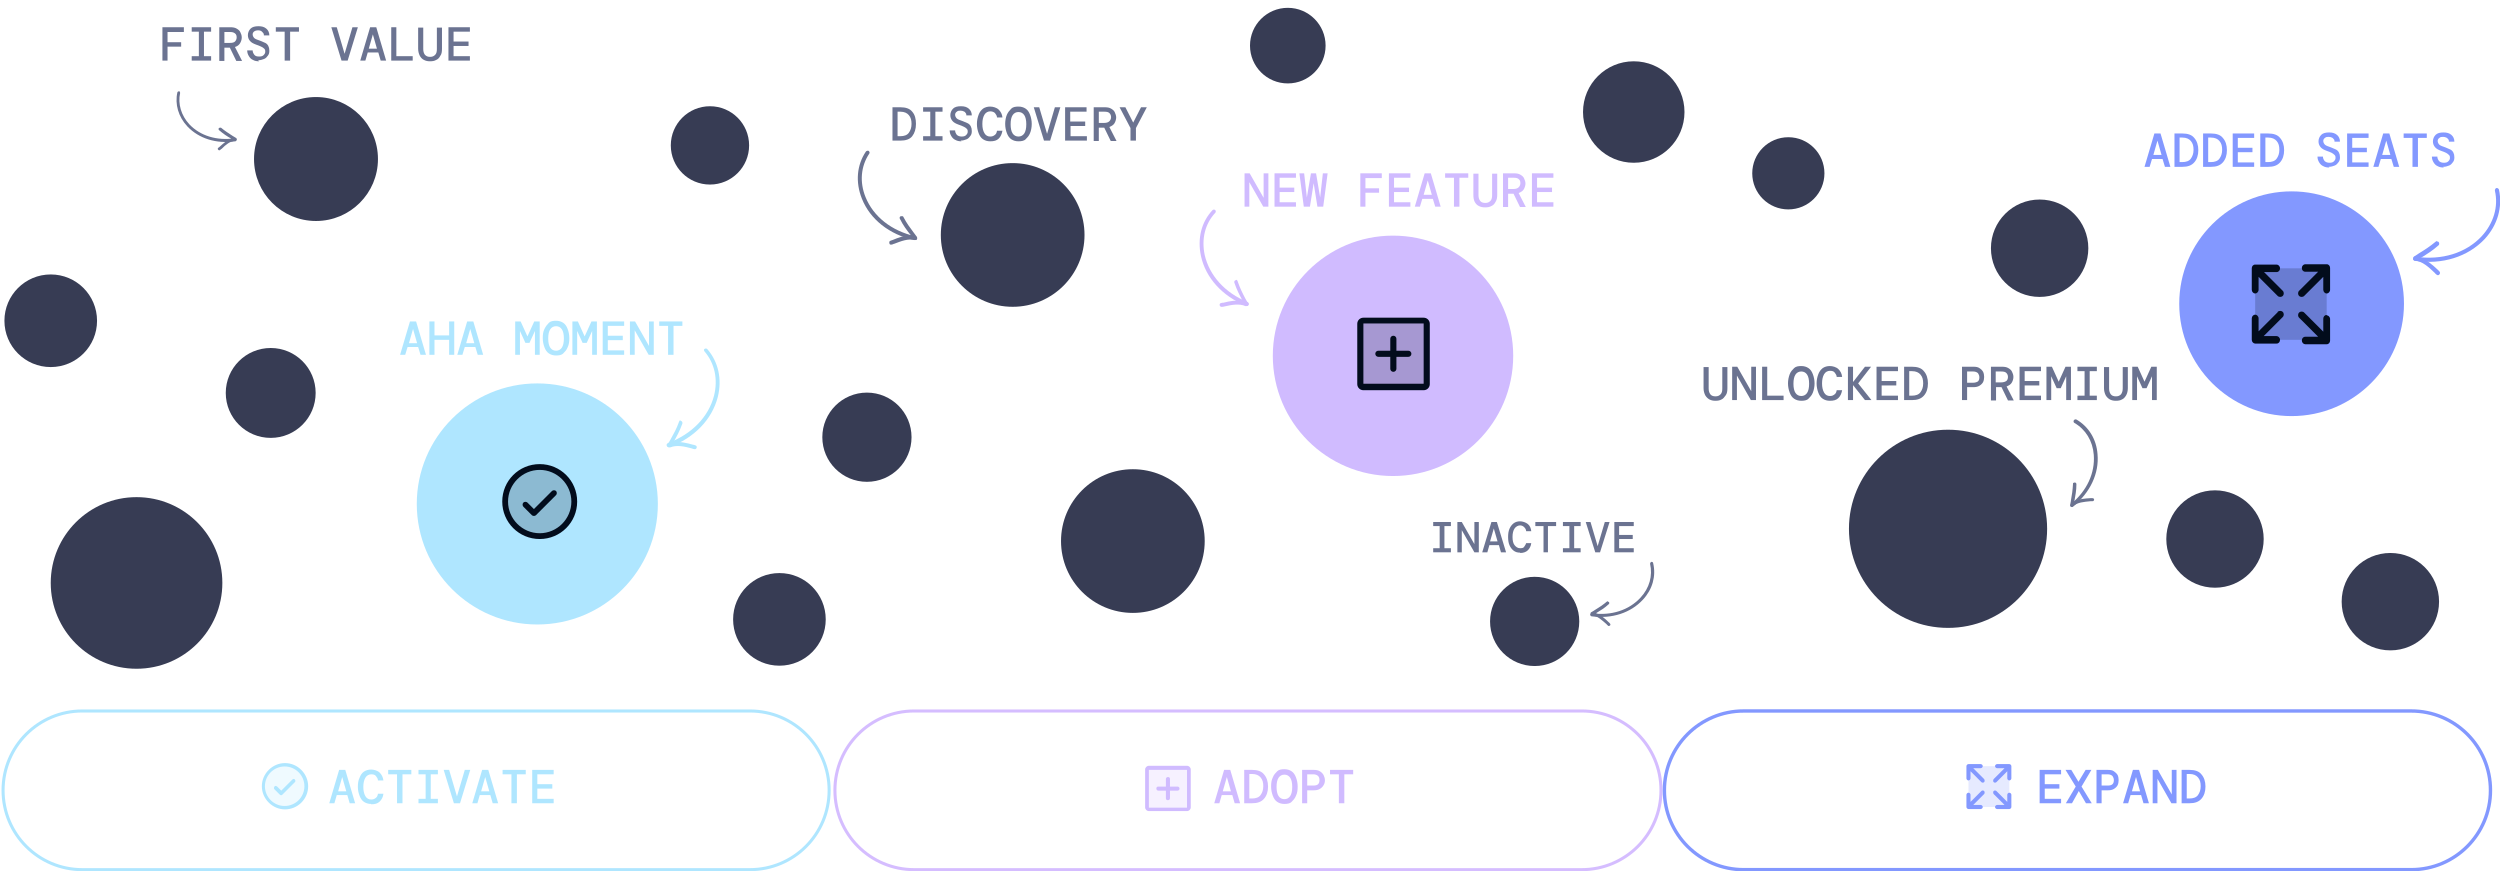 <?xml version="1.0" encoding="UTF-8"?>
<svg id="Layer_2" xmlns="http://www.w3.org/2000/svg" version="1.1" viewBox="0 0 734.2 255.9">
  <!-- Generator: Adobe Illustrator 29.8.1, SVG Export Plug-In . SVG Version: 2.1.1 Build 2)  -->
  <defs>
    <style>
      .st0 {
        fill: #6b7391;
      }

      .st1 {
        isolation: isolate;
        opacity: .2;
      }

      .st2 {
        stroke: #d5bdff;
      }

      .st2, .st3 {
        stroke-width: .9px;
      }

      .st2, .st3, .st4 {
        fill: none;
        stroke-miterlimit: 10;
      }

      .st5 {
        fill: #929aff;
      }

      .st6 {
        fill: #d0bbff;
      }

      .st7 {
        fill: #373c54;
      }

      .st3 {
        stroke: #afe6ff;
      }

      .st8 {
        fill: #afe6ff;
      }

      .st9 {
        fill: #5c45ff;
      }

      .st10 {
        fill: #020c1c;
      }

      .st11 {
        fill: #8398ff;
      }

      .st4 {
        stroke: #8398ff;
      }
    </style>
  </defs>
  <g id="Layer_3">
    <path class="st3" d="M24.2,208.8h196c12.9,0,23.3,10.4,23.3,23.3h0c0,12.9-10.4,23.3-23.3,23.3H24.2c-12.9,0-23.3-10.4-23.3-23.3h0c0-12.9,10.4-23.3,23.3-23.3Z"/>
    <g>
      <path class="st6" d="M356.6,235.9l2.9-9.8h1.8l2.9,9.8h-1.6l-.7-2.4h-3.1l-.7,2.4s-1.6,0-1.6,0ZM360.3,228.2l-1.2,4.2h2.4l-1.2-4.2h0Z"/>
      <path class="st6" d="M365.4,235.9v-9.8h2.3c1.6,0,2.8.4,3.5,1.3.8.9,1.2,2.1,1.2,3.6s-.4,2.7-1.2,3.6c-.8.9-1.9,1.3-3.5,1.3h-2.3ZM366.9,234.5h.8c1.1,0,2-.3,2.5-1s.8-1.5.8-2.6-.2-1.9-.8-2.6c-.5-.6-1.3-1-2.5-1h-.8v7.1h0Z"/>
      <path class="st6" d="M377.2,236.1c-.8,0-1.5-.2-2.1-.6-.6-.4-1-1-1.3-1.8s-.5-1.7-.5-2.7.1-1.9.5-2.7c.3-.8.8-1.3,1.3-1.8s1.3-.6,2.1-.6,1.5.2,2.1.6c.6.4,1,1,1.3,1.8s.5,1.7.5,2.7-.1,1.9-.5,2.7c-.3.8-.8,1.3-1.3,1.8s-1.3.6-2.1.6ZM377.2,234.7c.7,0,1.3-.3,1.7-.9.4-.6.6-1.5.6-2.7s-.2-2.1-.6-2.7-1-.9-1.7-.9-1.3.3-1.7.9c-.4.6-.6,1.5-.6,2.7s.2,2.1.6,2.7c.4.6,1,.9,1.7.9Z"/>
      <path class="st6" d="M382.4,235.9v-9.8h3.3c.8,0,1.4.1,1.9.4s.8.6,1.1,1.1c.2.4.4,1,.4,1.5s-.1,1.1-.4,1.5c-.2.4-.6.8-1.1,1.1s-1.1.4-1.9.4h-1.8v3.8h-1.5ZM383.9,230.7h1.8c.6,0,1.1-.1,1.4-.4s.4-.7.4-1.2-.1-.9-.4-1.2c-.3-.3-.8-.5-1.4-.5h-1.8v3.3h0Z"/>
      <path class="st6" d="M393.2,235.9v-8.5h-2.6v-1.3h6.8v1.3h-2.6v8.5h-1.5Z"/>
      <g class="st1">
        <path class="st6" d="M349.2,226.1v11.1c0,.3-.2.6-.6.6h-11.2c-.3,0-.6-.2-.6-.6v-11.1c0-.3.2-.6.6-.6h11.2c.3,0,.6.2.6.6Z"/>
      </g>
      <path class="st6" d="M348.6,224.9h-11.2c-.6,0-1.1.5-1.1,1.1v11.1c0,.6.5,1.1,1.1,1.1h11.2c.6,0,1.1-.5,1.1-1.1v-11.1c0-.6-.5-1.1-1.1-1.1ZM348.6,237.2h-11.2v-11.1h11.2v11.1ZM346.4,231.6c0,.3-.2.6-.6.6h-2.2v2.2c0,.3-.2.6-.6.6s-.6-.2-.6-.6v-2.2h-2.2c-.3,0-.6-.2-.6-.6s.2-.6.6-.6h2.2v-2.2c0-.3.2-.6.6-.6s.6.2.6.6v2.2h2.2c.3,0,.6.2.6.6Z"/>
    </g>
    <g class="st1">
      <path class="st10" d="M669.1,63.8v14.7h-14.7v-14.7h14.7Z"/>
    </g>
    <path class="st10" d="M669.8,63.8v4.4c0,.4-.3.7-.7.7s-.7-.3-.7-.7v-2.6l-3.9,3.9c-.3.3-.8.3-1,0s-.3-.8,0-1l3.9-3.9h-2.6c-.4,0-.7-.3-.7-.7s.3-.7.7-.7h4.4c.4,0,.7.3.7.7h0ZM659,72.8l-3.9,3.9v-2.6c0-.4-.3-.7-.7-.7s-.7.3-.7.7v4.4c0,.4.3.7.7.7h4.4c.4,0,.7-.3.7-.7s-.3-.7-.7-.7h-2.6l3.9-3.9c.3-.3.3-.8,0-1s-.8-.3-1,0h0ZM669.1,73.3c-.4,0-.7.3-.7.7v2.6l-3.9-3.9c-.3-.3-.8-.3-1,0s-.3.8,0,1l3.9,3.9h-2.6c-.4,0-.7.3-.7.7s.3.7.7.7h4.4c.4,0,.7-.3.7-.7v-4.4c0-.4-.3-.7-.7-.7h0ZM656.2,64.5h2.6c.4,0,.7-.3.7-.7s-.3-.7-.7-.7h-4.4c-.4,0-.7.3-.7.7v4.4c0,.4.3.7.7.7s.7-.3.7-.7v-2.6l3.9,3.9c.3.3.8.3,1,0s.3-.8,0-1h0l-3.9-3.9h0Z"/>
    <circle class="st6" cx="672.8" cy="90.9" r="31"/>
    <g class="st1">
      <path class="st10" d="M684.4,79.6v22.1h-22.1v-22.1h22.1Z"/>
    </g>
    <path class="st10" d="M685.5,79.6v6.6c0,.6-.5,1.1-1.1,1.1s-1.1-.5-1.1-1.1v-4l-5.8,5.8c-.4.4-1.1.4-1.6,0s-.4-1.1,0-1.6l5.8-5.8h-4c-.6,0-1.1-.5-1.1-1.1s.5-1.1,1.1-1.1h6.6c.6,0,1.1.5,1.1,1.1h0ZM669.3,93.2l-5.8,5.8v-4c0-.6-.5-1.1-1.1-1.1s-1.1.5-1.1,1.1v6.6c0,.6.5,1.1,1.1,1.1h6.6c.6,0,1.1-.5,1.1-1.1s-.5-1.1-1.1-1.1h-4l5.8-5.8c.4-.4.4-1.1,0-1.6s-1.1-.4-1.6,0h0ZM684.4,94c-.6,0-1.1.5-1.1,1.1v4l-5.8-5.8c-.4-.4-1.1-.4-1.6,0s-.4,1.1,0,1.6l5.8,5.8h-4c-.6,0-1.1.5-1.1,1.1s.5,1.1,1.1,1.1h6.6c.6,0,1.1-.5,1.1-1.1v-6.6c0-.6-.5-1.1-1.1-1.1h0ZM665,80.7h4c.6,0,1.1-.5,1.1-1.1s-.5-1.1-1.1-1.1h-6.6c-.6,0-1.1.5-1.1,1.1v6.6c0,.6.5,1.1,1.1,1.1s1.1-.5,1.1-1.1v-4l5.8,5.8c.4.4,1.1.4,1.6,0s.4-1.1,0-1.6h0l-5.8-5.8h0Z"/>
    <circle class="st9" cx="673" cy="89.2" r="32.4"/>
    <path class="st11" d="M673,122.2c-18.2,0-33-14.8-33-33s14.8-33,33-33,33,14.8,33,33-14.8,33-33,33Z"/>
    <circle class="st7" cx="572.1" cy="155.3" r="29.1"/>
    <circle class="st7" cx="650.5" cy="158.3" r="14.3"/>
    <circle class="st7" cx="702" cy="176.7" r="14.3"/>
    <circle class="st7" cx="525.2" cy="50.9" r="10.6"/>
    <circle class="st7" cx="599" cy="72.9" r="14.3"/>
    <path class="st11" d="M733.2,55.2c.3,0,.6.2.7.5,1.1,5.1-.4,10.4-4.2,14.5-4.9,5.2-12.4,7.6-20.5,6.4-.3,0-.6-.4-.5-.7s.4-.6.7-.5c7.8,1.1,14.8-1.1,19.4-6,3.5-3.8,5-8.7,3.9-13.4,0-.3.1-.7.5-.8h0Z"/>
    <path class="st11" d="M715.6,70.9c.2,0,.4,0,.6.2.2.3.2.7,0,.9-1.8,1.6-3.4,2.6-5.2,3.7,0,0,0,0-.1,0,1.9.7,3.5,2.1,5,3.5.2.2.3.3.5.5.2.2.3.6,0,.9-.2.3-.6.3-.9,0-.2-.2-.4-.3-.5-.5-1.8-1.7-3.5-3.3-5.8-3.6-.3,0-.5-.2-.5-.5,0-.3,0-.5.3-.7.5-.3,1-.6,1.4-.9,1.8-1.1,3.2-2,5-3.5,0,0,.2-.1.3-.2h0Z"/>
    <g class="st1">
      <path class="st10" d="M683.3,78.8v21h-21v-21h21Z"/>
    </g>
    <path class="st10" d="M684.3,78.8v6.3c0,.6-.5,1.1-1,1.1s-1-.5-1-1.1v-3.8l-5.6,5.6c-.4.4-1.1.4-1.5,0s-.4-1.1,0-1.5l5.6-5.6h-3.8c-.6,0-1-.5-1-1.1s.5-1.1,1-1.1h6.3c.6,0,1,.5,1,1.1ZM668.9,91.7l-5.6,5.6v-3.8c0-.6-.5-1.1-1-1.1s-1,.5-1,1.1v6.3c0,.6.5,1.1,1,1.1h6.3c.6,0,1-.5,1-1.1s-.5-1.1-1-1.1h-3.8l5.6-5.6c.4-.4.4-1.1,0-1.5-.4-.4-1.1-.4-1.5,0ZM683.3,92.5c-.6,0-1,.5-1,1.1v3.8l-5.6-5.6c-.4-.4-1.1-.4-1.5,0s-.4,1.1,0,1.5l5.6,5.6h-3.8c-.6,0-1,.5-1,1.1s.5,1.1,1,1.1h6.3c.6,0,1-.5,1-1.1v-6.3c0-.6-.5-1.1-1-1.1ZM664.8,79.9h3.8c.6,0,1-.5,1-1.1s-.5-1.1-1-1.1h-6.3c-.6,0-1,.5-1,1.1v6.3c0,.6.5,1.1,1,1.1s1-.5,1-1.1v-3.8l5.6,5.6c.4.4,1.1.4,1.5,0s.4-1.1,0-1.5h0l-5.6-5.6Z"/>
    <path class="st0" d="M609.1,123.4c.1-.2.4-.3.7-.2,3.6,2.1,5.9,5.8,6.2,10.2.5,5.6-2.1,11.2-7.2,15.4-.2.2-.5.1-.7,0-.2-.2-.1-.5,0-.7,4.8-3.9,7.2-9.2,6.8-14.5-.3-4.1-2.4-7.5-5.7-9.4-.2-.1-.3-.4-.2-.7,0,0,0,0,0,0h0Z"/>
    <path class="st0" d="M608.9,141.9c0-.1.2-.2.4-.2.3,0,.5.2.5.5,0,1.9-.3,3.3-.6,5,0,0,0,0,0,.1,1.4-.8,3.1-.9,4.7-1,.2,0,.4,0,.6,0,.3,0,.5.2.5.4,0,.3-.2.5-.5.5-.2,0-.4,0-.6,0-1.9.2-3.8.3-5.1,1.5-.2.1-.4.2-.6,0s-.3-.3-.2-.5c0-.4.2-.9.2-1.3.3-1.6.5-3,.6-4.8,0-.1,0-.2,0-.3h0Z"/>
    <circle class="st8" cx="156.8" cy="142.8" r="29.5"/>
    <g class="st1">
      <path class="st10" d="M171,142.8c0,7.3-6,13.3-13.3,13.3s-13.3-5.9-13.3-13.3,6-13.3,13.3-13.3,13.3,5.9,13.3,13.3Z"/>
    </g>
    <path class="st10" d="M164,138.7c.4.4.4,1.1,0,1.6h0l-7.8,7.8c-.4.4-1.1.4-1.6,0h0l-3.3-3.3c-.4-.4-.4-1.1,0-1.6.4-.4,1.1-.4,1.6,0l2.5,2.5,7-7c.4-.4,1.1-.4,1.6,0h0ZM172.1,142.8c0,8-6.5,14.4-14.4,14.4s-14.4-6.4-14.4-14.4,6.5-14.4,14.4-14.4,14.4,6.4,14.4,14.4ZM169.9,142.8c0-6.7-5.5-12.2-12.2-12.2s-12.2,5.5-12.2,12.2,5.5,12.2,12.2,12.2,12.2-5.5,12.2-12.2Z"/>
    <circle class="st8" cx="157.8" cy="148" r="35.4"/>
    <circle class="st7" cx="92.8" cy="46.7" r="18.2"/>
    <circle class="st7" cx="40.1" cy="171.2" r="25.2"/>
    <circle class="st7" cx="228.9" cy="181.9" r="13.6"/>
    <circle class="st7" cx="14.9" cy="94.2" r="13.6"/>
    <circle class="st7" cx="208.5" cy="42.7" r="11.5"/>
    <path class="st8" d="M206.9,102.5c.2-.2.6-.2.8,0,3.3,3.8,4.4,8.9,3.1,14.1-1.7,6.6-6.9,12-14.2,14.7-.3.1-.6,0-.8-.4-.1-.3,0-.6.4-.8,7-2.6,11.9-7.7,13.5-13.9,1.2-4.8.2-9.5-2.8-13-.2-.2-.2-.6,0-.8,0,0,0,0,0,0h0Z"/>
    <path class="st8" d="M199.4,123.6c.2-.1.4-.2.6,0,.3.1.5.5.4.8-.8,2.2-1.6,3.7-2.6,5.4,0,0,0,0,0,.1,1.9-.3,3.9.2,5.7.7.2,0,.5.1.7.2.3,0,.5.4.4.7s-.4.5-.7.4c-.2,0-.5-.1-.7-.2-2.3-.6-4.4-1.1-6.4-.3-.2,0-.5,0-.7-.2s-.2-.5,0-.7c.3-.5.5-.9.8-1.4,1-1.8,1.8-3.2,2.5-5.2,0-.1.1-.2.2-.3h0Z"/>
    <g class="st1">
      <path class="st10" d="M168.6,147.3c0,5.6-4.5,10.1-10.1,10.1s-10.1-4.6-10.1-10.1,4.5-10.1,10.1-10.1,10.1,4.6,10.1,10.1Z"/>
    </g>
    <path class="st10" d="M163.3,144.2c.3.3.3.9,0,1.2h0l-5.9,5.9c-.3.3-.9.3-1.2,0h0l-2.5-2.5c-.3-.3-.3-.9,0-1.2s.9-.3,1.2,0l1.9,1.9,5.3-5.3c.3-.3.9-.3,1.2,0h0ZM169.5,147.3c0,6.1-4.9,11-11,11s-11-4.9-11-11,4.9-11,11-11,11,4.9,11,11ZM167.8,147.3c0-5.1-4.2-9.3-9.3-9.3s-9.3,4.2-9.3,9.3,4.2,9.3,9.3,9.3,9.3-4.2,9.3-9.3Z"/>
    <g class="st1">
      <path class="st11" d="M590.1,225v12h-12v-12h12Z"/>
    </g>
    <path class="st11" d="M599,235.9v-9.8h6.3v1.3h-4.8v2.9h4.3v1.3h-4.3v3h4.8v1.3h-6.3Z"/>
    <path class="st11" d="M606.7,235.9l2.9-4.9-3-4.9h1.7l2.1,3.5,2.1-3.5h1.7l-2.9,4.9,3,4.9h-1.7l-2.1-3.6-2,3.6h-1.7Z"/>
    <path class="st11" d="M615.7,235.9v-9.8h3.3c.8,0,1.4.1,1.8.4s.8.6,1.1,1.1c.2.4.3,1,.3,1.5s-.1,1.1-.3,1.5-.6.8-1.1,1.1-1.1.4-1.8.4h-1.8v3.8h-1.5ZM617.2,230.7h1.8c.6,0,1.1-.1,1.4-.4s.4-.7.4-1.2-.2-.9-.4-1.2c-.3-.3-.8-.5-1.4-.5h-1.8v3.3h0Z"/>
    <path class="st11" d="M623.5,235.9l2.9-9.8h1.8l2.9,9.8h-1.6l-.7-2.4h-3.1l-.7,2.4h-1.6ZM627.3,228.2l-1.2,4.2h2.4l-1.2-4.2h0Z"/>
    <path class="st11" d="M632.2,235.9v-9.8h1.5l4.1,7.2v-7.2h1.4v9.8h-1.5l-4.1-7.2v7.2h-1.4Z"/>
    <path class="st11" d="M640.7,235.9v-9.8h2.3c1.6,0,2.8.4,3.5,1.3.8.9,1.2,2.1,1.2,3.6s-.4,2.7-1.2,3.6-1.9,1.3-3.5,1.3h-2.3ZM642.2,234.5h.8c1.1,0,2-.3,2.5-1s.8-1.5.8-2.6-.2-1.9-.8-2.6c-.5-.6-1.3-1-2.5-1h-.8v7.1h0Z"/>
    <path class="st11" d="M590.7,225v3.6c0,.3-.3.6-.6.6s-.6-.3-.6-.6v-2.1l-3.2,3.2c-.2.2-.6.2-.8,0-.2-.2-.2-.6,0-.9l3.2-3.2h-2.2c-.3,0-.6-.3-.6-.6s.3-.6.6-.6h3.6c.3,0,.6.3.6.6h0ZM581.9,232.3l-3.2,3.2v-2.1c0-.3-.3-.6-.6-.6s-.6.3-.6.6v3.6c0,.3.3.6.6.6h3.6c.3,0,.6-.3.6-.6s-.3-.6-.6-.6h-2.2l3.2-3.2c.2-.2.2-.6,0-.9-.2-.2-.6-.2-.8,0h0ZM590.1,232.8c-.3,0-.6.3-.6.6v2.1l-3.2-3.2c-.2-.2-.6-.2-.8,0s-.2.6,0,.9l3.2,3.2h-2.2c-.3,0-.6.3-.6.6s.3.6.6.6h3.6c.3,0,.6-.3.6-.6v-3.6c0-.3-.3-.6-.6-.6h0ZM579.5,225.6h2.2c.3,0,.6-.3.6-.6s-.3-.6-.6-.6h-3.6c-.3,0-.6.3-.6.6v3.6c0,.3.3.6.6.6s.6-.3.6-.6v-2.1l3.2,3.2c.2.2.6.2.8,0s.2-.6,0-.9h0l-3.2-3.2h0Z"/>
    <path class="st0" d="M52.6,26.8c-.2,0-.4.1-.5.3-.8,3.5.3,7.2,2.9,10,3.4,3.6,8.5,5.2,14.1,4.4.2,0,.4-.2.4-.5,0-.2-.2-.4-.5-.4-5.3.8-10.2-.7-13.4-4.1-2.4-2.6-3.4-6-2.7-9.2,0-.2-.1-.5-.3-.5h0,0Z"/>
    <path class="st0" d="M64.7,37.5c-.1,0-.3,0-.4.1-.2.2-.1.5,0,.6,1.3,1.1,2.3,1.8,3.6,2.5,0,0,0,0,0,0-1.3.5-2.4,1.5-3.4,2.4-.1.1-.2.2-.4.3-.2.2-.2.4,0,.6.2.2.4.2.6,0,.1-.1.2-.2.4-.3,1.2-1.2,2.4-2.2,4-2.4.2,0,.3-.2.4-.3,0-.2,0-.4-.2-.5-.3-.2-.7-.4-1-.6-1.2-.8-2.2-1.4-3.4-2.4,0,0-.1,0-.2,0h0Z"/>
    <circle class="st7" cx="79.5" cy="115.4" r="13.2"/>
    <path class="st0" d="M47.7,17.8v-9.8h6.3v1.4h-4.8v3h4v1.3h-4v4.1h-1.5Z"/>
    <path class="st0" d="M56.3,17.8v-1.3h2.1v-7.2h-2.1v-1.3h5.7v1.3h-2.1v7.2h2.1v1.3h-5.7Z"/>
    <path class="st0" d="M64.4,17.8v-9.8h3.2c.8,0,1.4.1,1.9.4s.9.6,1.1,1.1c.2.4.4.9.4,1.5s-.2,1.2-.5,1.7c-.3.5-.8.9-1.5,1.1l2.1,4.1h-1.7l-1.9-3.9h-1.6v3.9h-1.5ZM65.9,12.6h1.6c.7,0,1.2-.1,1.5-.4s.5-.7.5-1.2-.1-.9-.5-1.2-.8-.4-1.5-.4h-1.6v3.2h0Z"/>
    <path class="st0" d="M76.1,18c-.7,0-1.3-.1-1.8-.4-.5-.2-.9-.6-1.2-1.1-.3-.5-.5-1-.5-1.7h1.6c0,.5.2.9.5,1.3.3.4.8.5,1.4.5s1-.1,1.3-.4c.3-.3.5-.6.5-1s0-.6-.3-.9-.5-.4-.9-.6c-.4-.2-.9-.4-1.5-.6-.8-.3-1.4-.6-1.8-1.1s-.6-1-.6-1.7.3-1.4.8-1.9,1.3-.7,2.3-.7,1.7.2,2.3.7c.6.5.9,1.2.9,2h-1.6c0-.2,0-.5-.2-.7s-.3-.4-.6-.6c-.2-.1-.5-.2-.9-.2s-.8.1-1.1.3c-.3.2-.5.5-.5.9s.2.8.5,1.1,1,.5,1.8.8c.5.2,1,.4,1.4.6.4.2.7.5.9.9s.3.8.3,1.4-.1,1-.4,1.4c-.3.4-.6.8-1.1,1s-1.1.4-1.8.4h0Z"/>
    <path class="st0" d="M83.6,17.8v-8.5h-2.6v-1.3h6.8v1.3h-2.6v8.5h-1.5Z"/>
    <path class="st0" d="M100.3,17.8l-3-9.8h1.6l2.3,7.8,2.3-7.8h1.6l-3,9.8h-1.8Z"/>
    <path class="st0" d="M105.8,17.8l2.9-9.8h1.8l2.9,9.8h-1.6l-.7-2.4h-3.1l-.7,2.4h-1.6ZM109.5,10.1l-1.2,4.2h2.4l-1.2-4.2h0Z"/>
    <path class="st0" d="M114.9,17.8v-9.8h1.5v8.5h4.8v1.3h-6.3Z"/>
    <path class="st0" d="M126.3,18c-.7,0-1.2-.1-1.8-.4s-.9-.7-1.2-1.2c-.3-.6-.5-1.3-.5-2.1v-6.2h1.5v6.3c0,.8.2,1.3.5,1.7.4.4.8.6,1.5.6s1.1-.2,1.5-.6c.4-.4.5-1,.5-1.7v-6.3h1.5v6.2c0,.9-.1,1.6-.5,2.1-.3.6-.7,1-1.2,1.2-.5.3-1.1.4-1.8.4h0Z"/>
    <path class="st0" d="M131.7,17.8v-9.8h6.3v1.3h-4.8v2.9h4.4v1.3h-4.4v3h4.8v1.3h-6.3Z"/>
    <path class="st8" d="M117.5,104.2l2.9-9.8h1.8l2.9,9.8h-1.6l-.7-2.3h-3.1l-.7,2.3h-1.6ZM121.3,96.6l-1.2,4.2h2.4l-1.2-4.2h0Z"/>
    <path class="st8" d="M126.1,104.2v-9.8h1.5v4.1h4.3v-4.1h1.5v9.8h-1.5v-4.4h-4.3v4.4h-1.5Z"/>
    <path class="st8" d="M134.3,104.2l2.9-9.8h1.8l2.9,9.8h-1.6l-.7-2.3h-3.1l-.7,2.3h-1.6ZM138.1,96.6l-1.2,4.2h2.4l-1.2-4.2h0Z"/>
    <path class="st8" d="M151.3,104.2v-9.8h1.6l2,4.4,2-4.4h1.6v9.8h-1.4v-7l-1.6,3.5h-1.2l-1.6-3.5v7h-1.4Z"/>
    <path class="st8" d="M163.3,104.4c-.8,0-1.5-.2-2.1-.6s-1-1-1.3-1.8-.5-1.7-.5-2.7.1-1.9.5-2.7.8-1.3,1.3-1.8,1.3-.6,2.1-.6,1.5.2,2.1.6,1,1,1.3,1.8c.3.8.5,1.7.5,2.7s-.1,1.9-.5,2.7c-.3.8-.8,1.3-1.3,1.8s-1.3.6-2.1.6ZM163.3,103c.7,0,1.3-.3,1.7-.9.4-.6.6-1.5.6-2.7s-.2-2.1-.6-2.7c-.4-.6-1-.9-1.7-.9s-1.3.3-1.7.9c-.4.6-.6,1.5-.6,2.7s.2,2.1.6,2.7c.4.6,1,.9,1.7.9Z"/>
    <path class="st8" d="M168.1,104.2v-9.8h1.6l2,4.4,2-4.4h1.6v9.8h-1.4v-7l-1.6,3.5h-1.2l-1.6-3.5v7h-1.4Z"/>
    <path class="st8" d="M177,104.2v-9.8h6.3v1.3h-4.8v2.9h4.4v1.3h-4.4v3h4.8v1.3h-6.3Z"/>
    <path class="st8" d="M185,104.2v-9.8h1.5l4.1,7.2v-7.2h1.4v9.8h-1.5l-4.1-7.2v7.2h-1.4Z"/>
    <path class="st8" d="M196.2,104.2v-8.5h-2.6v-1.3h6.8v1.3h-2.6v8.5h-1.5Z"/>
    <g>
      <circle class="st5" cx="397.6" cy="98.3" r="16.1"/>
      <circle class="st5" cx="408" cy="101.4" r="28.5"/>
      <g class="st1">
        <path class="st10" d="M418.6,92v18.3c0,.5-.4.9-.9.9h-18.3c-.5,0-.9-.4-.9-.9v-18.3c0-.5.4-.9.9-.9h18.3c.5,0,.9.4.9.9Z"/>
      </g>
      <path class="st10" d="M417.7,90.2h-18.3c-1,0-1.8.8-1.8,1.8v18.3c0,1,.8,1.8,1.8,1.8h18.3c1,0,1.8-.8,1.8-1.8v-18.3c0-1-.8-1.8-1.8-1.8ZM417.7,110.3h-18.3v-18.3h18.3v18.3ZM414.1,101.2c0,.5-.4.9-.9.9h-3.6v3.7c0,.5-.4.9-.9.9s-.9-.4-.9-.9v-3.7h-3.6c-.5,0-.9-.4-.9-.9s.4-.9.9-.9h3.6v-3.7c0-.5.4-.9.9-.9s.9.4.9.9v3.7h3.6c.5,0,.9.4.9.9Z"/>
      <circle class="st6" cx="409.1" cy="104.5" r="35.3"/>
      <circle class="st7" cx="297.4" cy="69" r="21.1"/>
      <circle class="st7" cx="450.7" cy="182.5" r="13.1"/>
      <circle class="st7" cx="378.2" cy="13.4" r="11.1"/>
      <circle class="st7" cx="332.7" cy="158.9" r="21.1"/>
      <circle class="st7" cx="479.8" cy="32.9" r="14.9"/>
      <circle class="st7" cx="254.6" cy="128.4" r="13.1"/>
      <path class="st6" d="M356.9,61.7c-.2-.2-.6-.2-.8,0-3.3,3.5-4.5,8.4-3.4,13.5,1.4,6.4,6.2,11.7,13.2,14.6.3.1.6,0,.8-.3s0-.6-.3-.8c-6.7-2.7-11.2-7.8-12.6-13.8-1-4.7.1-9.2,3.1-12.4.2-.2.2-.6,0-.8,0,0,0,0,0,0h0Z"/>
      <path class="st6" d="M363.4,82.3c-.2-.1-.3-.2-.5,0-.3,0-.5.4-.4.7.7,2.1,1.5,3.6,2.4,5.3,0,0,0,0,0,.1-1.8-.3-3.7,0-5.6.5-.2,0-.4,0-.7.1-.3,0-.5.4-.4.7s.4.5.7.4c.2,0,.4,0,.7-.1,2.2-.5,4.3-.9,6.2-.1.2,0,.5,0,.7-.1.2-.2.2-.4,0-.7-.2-.5-.5-.9-.7-1.3-.9-1.7-1.6-3.1-2.3-5.1,0-.1,0-.2-.2-.3h0Z"/>
      <path class="st0" d="M420.9,162.2v-1.2h1.9v-6.5h-1.9v-1.2h5.2v1.2h-1.9v6.5h1.9v1.2h-5.2,0Z"/>
      <path class="st0" d="M428,162.2v-8.9h1.3l3.7,6.5v-6.5h1.3v8.9h-1.3l-3.7-6.5v6.5h-1.3,0Z"/>
      <path class="st0" d="M435.3,162.2l2.7-8.9h1.6l2.7,8.9h-1.5l-.6-2.1h-2.8l-.6,2.1h-1.5,0ZM438.7,155.2l-1.1,3.8h2.2l-1.1-3.8h0,0Z"/>
      <path class="st0" d="M446.4,162.3c-.8,0-1.4-.2-1.9-.6-.5-.4-.9-.9-1.2-1.6s-.4-1.5-.4-2.4.1-1.7.4-2.4c.3-.7.7-1.2,1.2-1.6.5-.4,1.2-.6,1.9-.6s1.7.3,2.3.8c.6.5.9,1.2,1,2.1h-1.5c0-.5-.3-.9-.6-1.2s-.7-.5-1.2-.5-1.2.3-1.6.9-.6,1.4-.6,2.5.2,1.9.6,2.4.9.9,1.6.9,1-.1,1.2-.4.5-.7.6-1.1h1.5c-.1.9-.5,1.6-1,2.1s-1.3.8-2.2.8h0Z"/>
      <path class="st0" d="M453.3,162.2v-7.7h-2.4v-1.2h6.1v1.2h-2.4v7.7h-1.4Z"/>
      <path class="st0" d="M459,162.2v-1.2h1.9v-6.5h-1.9v-1.2h5.2v1.2h-1.9v6.5h1.9v1.2h-5.2,0Z"/>
      <path class="st0" d="M468.5,162.2l-2.8-8.9h1.4l2.1,7.1,2.1-7.1h1.4l-2.8,8.9h-1.6Z"/>
      <path class="st0" d="M474.1,162.2v-8.9h5.7v1.2h-4.3v2.6h4v1.2h-4v2.7h4.3v1.2h-5.7Z"/>
      <g class="st1">
        <path class="st10" d="M419,95.1v17.7c0,.5-.4.9-.9.9h-17.7c-.5,0-.9-.4-.9-.9v-17.7c0-.5.4-.9.9-.9h17.7c.5,0,.9.4.9.9Z"/>
      </g>
      <path class="st10" d="M418.1,93.3h-17.7c-1,0-1.8.8-1.8,1.8v17.7c0,1,.8,1.8,1.8,1.8h17.7c1,0,1.8-.8,1.8-1.8v-17.7c0-1-.8-1.8-1.8-1.8ZM418.1,112.7h-17.7v-17.7h17.7v17.7ZM414.5,103.9c0,.5-.4.9-.9.9h-3.5v3.5c0,.5-.4.9-.9.9s-.9-.4-.9-.9v-3.5h-3.5c-.5,0-.9-.4-.9-.9s.4-.9.9-.9h3.5v-3.5c0-.5.4-.9.9-.9s.9.4.9.9v3.5h3.5c.5,0,.9.4.9.9Z"/>
      <path class="st0" d="M255.1,44.3c-.3-.1-.6,0-.8.2-2.7,4-3.1,9-1.2,13.8,2.4,6.1,8.1,10.6,15.4,12.2.3,0,.6-.1.7-.4s-.1-.6-.4-.7c-7-1.6-12.3-5.8-14.6-11.5-1.8-4.4-1.4-9.1,1.1-12.8.2-.3,0-.6-.2-.8,0,0,0,0,0,0h0Z"/>
      <path class="st0" d="M265,63.5c-.2,0-.4,0-.5,0-.3.2-.4.5-.2.8,1,2,2,3.3,3.2,4.8,0,0,0,0,0,0-1.9,0-3.7.7-5.4,1.4-.2,0-.4.2-.6.2-.3.1-.4.4-.3.8s.4.4.8.3c.2,0,.4-.2.6-.2,2.1-.8,4.1-1.6,6.1-1.1.2,0,.5,0,.6-.2.1-.2.1-.5,0-.7-.3-.4-.6-.8-.9-1.2-1.2-1.6-2.1-2.8-3.1-4.7,0,0-.1-.2-.2-.2h0Z"/>
      <path class="st0" d="M485,165c.2,0,.5.1.5.4.9,3.8-.2,7.7-3,10.7-3.6,3.9-9.1,5.7-15.1,4.9-.2,0-.4-.3-.4-.5s.3-.4.5-.4c5.7.8,10.9-.9,14.3-4.6,2.6-2.8,3.6-6.4,2.8-9.9,0-.2.1-.5.4-.6h0,0Z"/>
      <path class="st0" d="M472.1,176.7c.1,0,.3,0,.4.1.2.2.1.5,0,.6-1.3,1.2-2.5,1.9-3.8,2.7,0,0,0,0,0,0,1.4.5,2.6,1.5,3.7,2.6.1.1.3.2.4.4.2.2.2.5,0,.6-.2.2-.5.2-.6,0-.1-.1-.3-.2-.4-.4-1.4-1.2-2.6-2.4-4.3-2.6-.2,0-.4-.2-.4-.4,0-.2,0-.4.2-.5.4-.2.7-.4,1-.6,1.3-.8,2.4-1.5,3.7-2.6,0,0,.1-.1.2-.1h0Z"/>
      <path class="st0" d="M262.1,41.3v-9.8h2.3c1.6,0,2.8.4,3.5,1.3.8.9,1.1,2.1,1.1,3.6s-.4,2.7-1.1,3.6-1.9,1.3-3.5,1.3c0,0-2.4,0-2.3,0ZM263.6,40h.8c1.1,0,2-.3,2.5-1s.8-1.5.8-2.6-.2-1.9-.8-2.6c-.5-.6-1.3-1-2.5-1h-.8s0,7.1,0,7.1Z"/>
      <path class="st0" d="M271.1,41.3v-1.3h2.1v-7.2h-2.1v-1.3h5.7v1.3h-2.1v7.2h2.1v1.3h-5.7Z"/>
      <path class="st0" d="M282.4,41.5c-.7,0-1.3-.1-1.8-.4-.5-.2-.9-.6-1.2-1.1-.3-.5-.5-1-.5-1.7h1.6c0,.5.2.9.5,1.3.3.3.8.5,1.4.5s1-.1,1.3-.4c.3-.3.5-.6.5-1s0-.6-.3-.9-.5-.4-.9-.6c-.4-.2-.9-.4-1.5-.6-.8-.3-1.4-.6-1.8-1.1-.4-.5-.6-1-.6-1.7s.3-1.4.8-1.9,1.3-.7,2.3-.7,1.7.2,2.3.7c.6.5.9,1.2.9,2h-1.6c0-.2,0-.5-.2-.7-.1-.2-.3-.4-.6-.5-.2-.1-.5-.2-.9-.2s-.8,0-1.1.3c-.3.2-.5.5-.5.9s.2.8.5,1.1,1,.5,1.8.8c.5.2,1,.4,1.4.6.4.2.7.5.9.9s.3.8.3,1.4-.1,1-.4,1.4-.6.8-1.1,1-1.1.4-1.8.4h0Z"/>
      <path class="st0" d="M290.8,41.5c-.8,0-1.5-.2-2.1-.6s-1-1-1.3-1.8c-.3-.8-.5-1.7-.5-2.7s.2-1.9.5-2.7c.3-.8.7-1.3,1.3-1.8.6-.4,1.3-.6,2.1-.6s1.9.3,2.5.9c.6.6,1,1.3,1.1,2.3h-1.6c0-.5-.3-.9-.6-1.3-.3-.3-.8-.5-1.4-.5s-1.3.3-1.7,1-.6,1.5-.6,2.7.2,2,.6,2.7,1,1,1.7,1,1-.2,1.4-.5.5-.7.6-1.2h1.6c-.2,1-.5,1.7-1.1,2.3-.6.6-1.4.8-2.5.8h0Z"/>
      <path class="st0" d="M299.1,41.5c-.8,0-1.5-.2-2.1-.6s-1-1-1.3-1.8-.5-1.7-.5-2.7.2-2,.5-2.7.8-1.3,1.3-1.8,1.3-.6,2.1-.6,1.5.2,2.1.6c.6.4,1,1,1.3,1.8.3.8.5,1.7.5,2.7s-.2,2-.5,2.7c-.3.8-.8,1.3-1.3,1.8s-1.3.6-2.1.6ZM299.1,40.1c.7,0,1.3-.3,1.7-.9.4-.6.6-1.5.6-2.7s-.2-2.1-.6-2.7-1-.9-1.7-.9-1.3.3-1.7.9c-.4.6-.6,1.5-.6,2.7s.2,2.1.6,2.7c.4.6,1,.9,1.7.9Z"/>
      <path class="st0" d="M306.6,41.3l-3-9.8h1.6l2.3,7.8,2.3-7.8h1.6l-3,9.8h-1.8Z"/>
      <path class="st0" d="M312.8,41.3v-9.8h6.3v1.3h-4.8v2.9h4.4v1.3h-4.3v3h4.8v1.3h-6.3,0Z"/>
      <path class="st0" d="M321.2,41.3v-9.8h3.2c.8,0,1.4.1,1.9.4.5.3.9.6,1.1,1.1.2.4.4,1,.4,1.5s-.2,1.2-.5,1.7c-.3.5-.8.8-1.5,1.1l2.1,4.1h-1.7l-1.9-3.9h-1.6v3.9h-1.5ZM322.7,36.1h1.6c.7,0,1.2-.2,1.5-.5s.5-.7.5-1.2-.2-.9-.5-1.2-.8-.4-1.5-.4h-1.6v3.2h0Z"/>
      <path class="st0" d="M332,41.3v-3.7l-3.2-6.1h1.7l2.3,4.5,2.3-4.5h1.7l-3.2,6.1v3.7s-1.5,0-1.5,0Z"/>
      <path class="st6" d="M365.5,60.7v-9.8h1.5l4.1,7.2v-7.2h1.4v9.8h-1.5l-4.1-7.2v7.2h-1.4Z"/>
      <path class="st6" d="M374.3,60.7v-9.8h6.3v1.3h-4.8v2.9h4.3v1.3h-4.3v3h4.8v1.3h-6.3Z"/>
      <path class="st6" d="M382.9,60.7l-1.3-9.8h1.4l.8,7.1,1.2-7.1h1.5l1.2,7.1.8-7.1h1.4l-1.3,9.8h-1.7l-1.1-6.9-1.1,6.9h-1.7Z"/>
      <path class="st6" d="M399.5,60.7v-9.8h6.3v1.4h-4.8v3h4v1.3h-4v4.1h-1.5Z"/>
      <path class="st6" d="M407.9,60.7v-9.8h6.3v1.3h-4.8v2.9h4.4v1.3h-4.4v3h4.8v1.3h-6.3Z"/>
      <path class="st6" d="M415.5,60.7l2.9-9.8h1.8l2.9,9.8h-1.6l-.7-2.3h-3.1l-.7,2.3h-1.6,0ZM419.3,53l-1.2,4.2h2.4l-1.2-4.2h0Z"/>
      <path class="st6" d="M427,60.7v-8.5h-2.6v-1.3h6.8v1.3h-2.6v8.5h-1.5Z"/>
      <path class="st6" d="M436.1,60.9c-.7,0-1.2-.1-1.8-.4s-.9-.7-1.2-1.2c-.3-.6-.4-1.3-.4-2.1v-6.2h1.5v6.3c0,.8.2,1.3.5,1.7s.8.6,1.5.6,1.1-.2,1.5-.6c.4-.4.5-1,.5-1.7v-6.3h1.5v6.2c0,.8-.1,1.5-.5,2.1-.3.6-.7,1-1.2,1.2-.5.3-1.1.4-1.8.4h0Z"/>
      <path class="st6" d="M441.4,60.7v-9.8h3.2c.8,0,1.4.1,1.9.4s.9.6,1.1,1.1c.2.4.4,1,.4,1.5s-.2,1.2-.5,1.7c-.3.5-.8.8-1.5,1.1l2.1,4.1h-1.7l-1.9-3.9h-1.6v3.9h-1.5ZM442.9,55.5h1.6c.7,0,1.2-.2,1.5-.5s.5-.7.5-1.2-.1-.9-.5-1.2c-.3-.3-.8-.4-1.5-.4h-1.6v3.2h0Z"/>
      <path class="st6" d="M449.9,60.7v-9.8h6.3v1.3h-4.8v2.9h4.4v1.3h-4.4v3h4.8v1.3h-6.3Z"/>
    </g>
    <path class="st0" d="M503.8,117.7c-.7,0-1.2-.1-1.8-.4-.5-.3-.9-.7-1.2-1.2-.3-.6-.5-1.3-.5-2.1v-6.2h1.5v6.3c0,.8.2,1.3.5,1.7s.8.6,1.5.6,1.1-.2,1.5-.6c.4-.4.5-1,.5-1.7v-6.3h1.5v6.2c0,.8-.1,1.6-.5,2.1s-.7,1-1.2,1.2c-.5.3-1.1.4-1.8.4h0Z"/>
    <path class="st0" d="M508.7,117.5v-9.8h1.5l4.1,7.2v-7.2h1.4v9.8h-1.5l-4.1-7.2v7.2h-1.4,0Z"/>
    <path class="st0" d="M517.5,117.5v-9.8h1.5v8.5h4.8v1.3h-6.3Z"/>
    <path class="st0" d="M529,117.7c-.8,0-1.5-.2-2.1-.6s-1-1-1.3-1.8-.5-1.7-.5-2.7.2-1.9.5-2.7.8-1.3,1.3-1.8,1.3-.6,2.1-.6,1.5.2,2.1.6,1,1,1.3,1.8c.3.8.5,1.7.5,2.7s-.2,1.9-.5,2.7c-.3.8-.8,1.3-1.3,1.8s-1.3.6-2.1.6ZM529,116.3c.7,0,1.3-.3,1.7-.9.4-.6.6-1.5.6-2.7s-.2-2.1-.6-2.7c-.4-.6-1-.9-1.7-.9s-1.3.3-1.7.9c-.4.6-.6,1.5-.6,2.7s.2,2.1.6,2.7c.4.6,1,.9,1.7.9Z"/>
    <path class="st0" d="M537.4,117.7c-.8,0-1.5-.2-2.1-.6s-1-1-1.3-1.8c-.3-.8-.5-1.7-.5-2.7s.2-1.9.5-2.7c.3-.8.7-1.3,1.3-1.8.6-.4,1.3-.6,2.1-.6s1.9.3,2.5.9,1,1.3,1.1,2.3h-1.6c0-.5-.3-.9-.6-1.3s-.8-.5-1.4-.5-1.3.3-1.7,1-.6,1.6-.6,2.7.2,2,.6,2.7,1,1,1.7,1,1-.2,1.4-.5.5-.7.6-1.2h1.6c-.2,1-.5,1.7-1.1,2.3-.6.6-1.4.8-2.5.8h0Z"/>
    <path class="st0" d="M542.7,117.5v-9.8h1.5v4.5l3.5-4.5h1.8l-3.8,4.9h0c0,0,3.9,4.9,3.9,4.9h-1.9l-3.5-4.4v4.4h-1.5,0Z"/>
    <path class="st0" d="M551.1,117.5v-9.8h6.3v1.3h-4.8v2.9h4.3v1.3h-4.3v3h4.8v1.3h-6.3Z"/>
    <path class="st0" d="M559.2,117.5v-9.8h2.3c1.6,0,2.8.4,3.5,1.3.8.9,1.2,2.1,1.2,3.6s-.4,2.7-1.2,3.6c-.8.9-1.9,1.3-3.5,1.3h-2.3ZM560.7,116.2h.8c1.1,0,2-.3,2.5-1s.8-1.5.8-2.6-.2-1.9-.8-2.6c-.5-.6-1.3-1-2.5-1h-.8v7.1Z"/>
    <path class="st0" d="M576.2,117.5v-9.8h3.3c.8,0,1.4.1,1.8.4.5.3.8.6,1.1,1.1.2.4.3,1,.3,1.5s-.1,1.1-.3,1.5c-.2.4-.6.8-1.1,1.1-.5.3-1.1.4-1.8.4h-1.8v3.8h-1.5ZM577.7,112.4h1.8c.6,0,1.1-.2,1.4-.4.3-.3.4-.7.4-1.2s-.2-.9-.4-1.2c-.3-.3-.8-.5-1.4-.5h-1.8v3.3h0Z"/>
    <path class="st0" d="M584.7,117.5v-9.8h3.2c.8,0,1.4.1,1.9.4s.9.6,1.1,1.1c.2.4.4.9.4,1.5s-.2,1.2-.5,1.7c-.3.5-.8.8-1.5,1.1l2.1,4.1h-1.7l-1.9-3.9h-1.6v3.9h-1.5ZM586.1,112.3h1.6c.7,0,1.2-.2,1.5-.4s.5-.7.5-1.2-.2-.9-.5-1.2-.8-.4-1.5-.4h-1.6v3.2h0Z"/>
    <path class="st0" d="M593.1,117.5v-9.8h6.3v1.3h-4.8v2.9h4.3v1.3h-4.3v3h4.8v1.3h-6.3Z"/>
    <path class="st0" d="M601,117.5v-9.8h1.6l2,4.4,2-4.4h1.6v9.8h-1.4v-7l-1.6,3.5h-1.2l-1.6-3.5v7h-1.4Z"/>
    <path class="st0" d="M610.1,117.5v-1.3h2.1v-7.2h-2.1v-1.3h5.7v1.3h-2.1v7.2h2.1v1.3h-5.7Z"/>
    <path class="st0" d="M621.4,117.7c-.7,0-1.2-.1-1.8-.4-.5-.3-.9-.7-1.2-1.2-.3-.6-.5-1.3-.5-2.1v-6.2h1.5v6.3c0,.8.2,1.3.5,1.7s.8.6,1.5.6,1.1-.2,1.5-.6c.3-.4.5-1,.5-1.7v-6.3h1.5v6.2c0,.8-.2,1.6-.5,2.1s-.7,1-1.2,1.2c-.5.3-1.1.4-1.8.4h0Z"/>
    <path class="st0" d="M626.2,117.5v-9.8h1.6l2,4.4,2-4.4h1.6v9.8h-1.4v-7l-1.6,3.5h-1.2l-1.6-3.5v7h-1.4Z"/>
    <path class="st11" d="M629.8,49l2.9-9.8h1.8l2.9,9.8h-1.6l-.7-2.3h-3.1l-.7,2.3h-1.6ZM633.6,41.3l-1.2,4.2h2.4l-1.2-4.2h0Z"/>
    <path class="st11" d="M638.6,49v-9.8h2.3c1.6,0,2.8.4,3.5,1.3.8.9,1.2,2.1,1.2,3.6s-.4,2.7-1.2,3.6-1.9,1.3-3.5,1.3c0,0-2.3,0-2.3,0ZM640.1,47.6h.8c1.1,0,2-.3,2.5-1s.8-1.5.8-2.6-.2-1.9-.8-2.6c-.5-.6-1.3-1-2.5-1h-.8s0,7.1,0,7.1Z"/>
    <path class="st11" d="M647,49v-9.8h2.3c1.6,0,2.8.4,3.5,1.3.8.9,1.2,2.1,1.2,3.6s-.4,2.7-1.2,3.6-1.9,1.3-3.5,1.3c0,0-2.3,0-2.3,0ZM648.5,47.6h.8c1.1,0,2-.3,2.5-1s.8-1.5.8-2.6-.2-1.9-.8-2.6c-.5-.6-1.3-1-2.5-1h-.8s0,7.1,0,7.1Z"/>
    <path class="st11" d="M655.7,49v-9.8h6.3v1.3h-4.8v2.9h4.3v1.3h-4.3v3h4.8v1.3h-6.3Z"/>
    <path class="st11" d="M663.8,49v-9.8h2.3c1.6,0,2.8.4,3.5,1.3.8.9,1.2,2.1,1.2,3.6s-.4,2.7-1.2,3.6-1.9,1.3-3.5,1.3c0,0-2.3,0-2.3,0ZM665.3,47.6h.8c1.1,0,2-.3,2.5-1s.8-1.5.8-2.6-.2-1.9-.8-2.6c-.5-.6-1.3-1-2.5-1h-.8s0,7.1,0,7.1Z"/>
    <path class="st11" d="M684.1,49.2c-.7,0-1.3-.1-1.8-.4-.5-.2-.9-.6-1.2-1.1-.3-.5-.5-1-.5-1.7h1.6c0,.5.2.9.5,1.3.3.3.8.5,1.4.5s1-.1,1.3-.4c.3-.3.5-.6.5-1s0-.6-.3-.9-.5-.4-.8-.6c-.4-.2-.9-.4-1.5-.6-.8-.3-1.4-.6-1.8-1.1-.4-.5-.6-1-.6-1.7s.3-1.4.8-1.9,1.3-.7,2.3-.7,1.7.2,2.3.7c.6.5.9,1.2.9,2h-1.6c0-.2,0-.5-.2-.7s-.3-.4-.6-.5c-.2-.1-.5-.2-.9-.2s-.8,0-1.1.3c-.3.2-.5.5-.5.9s.2.8.5,1.1,1,.5,1.8.8c.5.2,1,.4,1.4.6.4.2.7.5.9.9s.3.8.3,1.4-.1,1-.4,1.4-.6.8-1.1,1-1.1.4-1.8.4h0Z"/>
    <path class="st11" d="M689.3,49v-9.8h6.3v1.3h-4.8v2.9h4.3v1.3h-4.3v3h4.8v1.3h-6.3Z"/>
    <path class="st11" d="M697,49l2.9-9.8h1.8l2.9,9.8h-1.6l-.7-2.3h-3.1l-.7,2.3h-1.6ZM700.8,41.3l-1.2,4.2h2.4l-1.2-4.2h0Z"/>
    <path class="st11" d="M708.5,49v-8.5h-2.6v-1.3h6.8v1.3h-2.6v8.5h-1.5Z"/>
    <path class="st11" d="M717.7,49.2c-.7,0-1.3-.1-1.8-.4-.5-.2-.9-.6-1.2-1.1-.3-.5-.5-1-.5-1.7h1.6c0,.5.2.9.5,1.3.3.3.8.5,1.4.5s1-.1,1.3-.4c.3-.3.5-.6.5-1s0-.6-.3-.9-.5-.4-.8-.6c-.4-.2-.9-.4-1.5-.6-.8-.3-1.4-.6-1.8-1.1-.4-.5-.6-1-.6-1.7s.3-1.4.8-1.9,1.3-.7,2.3-.7,1.7.2,2.3.7c.6.5.9,1.2.9,2h-1.6c0-.2,0-.5-.2-.7s-.3-.4-.6-.5c-.2-.1-.5-.2-.9-.2s-.8,0-1.1.3c-.3.2-.5.5-.5.9s.2.8.5,1.1,1,.5,1.8.8c.5.2,1,.4,1.4.6.4.2.7.5.9.9s.3.8.3,1.4-.1,1-.4,1.4-.6.8-1.1,1-1.1.4-1.8.4h0Z"/>
    <path class="st2" d="M268.5,208.8h196c12.9,0,23.3,10.4,23.3,23.3h0c0,12.9-10.4,23.3-23.3,23.3h-196c-12.9,0-23.3-10.4-23.3-23.3h0c0-12.9,10.4-23.3,23.3-23.3Z"/>
    <path class="st4" d="M512.1,208.8h196c12.9,0,23.3,10.4,23.3,23.3h0c0,12.9-10.4,23.3-23.3,23.3h-196c-12.9,0-23.3-10.4-23.3-23.3h0c0-12.9,10.4-23.3,23.3-23.3Z"/>
  </g>
  <g>
    <path class="st8" d="M96.7,235.9l2.9-9.8h1.8l2.9,9.8h-1.6l-.7-2.4h-3.1l-.7,2.4h-1.6ZM100.5,228.2l-1.2,4.2h2.4l-1.2-4.2h0Z"/>
    <path class="st8" d="M109,236.1c-.8,0-1.5-.2-2.1-.6s-1-1-1.3-1.8c-.3-.8-.5-1.6-.5-2.6s.1-1.9.5-2.7c.3-.8.7-1.4,1.3-1.8.6-.4,1.3-.6,2.1-.6s1.9.3,2.5.9c.6.6,1,1.4,1.1,2.3h-1.6c0-.5-.3-.9-.6-1.3s-.8-.5-1.4-.5-1.3.3-1.7,1-.6,1.6-.6,2.7.2,2,.6,2.7,1,1,1.7,1,1-.2,1.4-.5.5-.7.6-1.2h1.6c-.1,1-.5,1.7-1.1,2.3-.6.6-1.4.8-2.5.8h0Z"/>
    <path class="st8" d="M116.6,235.9v-8.5h-2.6v-1.3h6.8v1.3h-2.6v8.5h-1.5Z"/>
    <path class="st8" d="M122.9,235.9v-1.3h2.1v-7.2h-2.1v-1.3h5.7v1.3h-2.1v7.2h2.1v1.3h-5.7Z"/>
    <path class="st8" d="M133.3,235.9l-3-9.8h1.6l2.3,7.8,2.3-7.8h1.6l-3,9.8h-1.8Z"/>
    <path class="st8" d="M138.7,235.9l2.9-9.8h1.8l2.9,9.8h-1.6l-.7-2.4h-3.1l-.7,2.4h-1.6ZM142.5,228.2l-1.2,4.2h2.4l-1.2-4.2h0Z"/>
    <path class="st8" d="M150.2,235.9v-8.5h-2.6v-1.3h6.8v1.3h-2.6v8.5h-1.5Z"/>
    <path class="st8" d="M156.3,235.9v-9.8h6.3v1.3h-4.8v2.9h4.4v1.3h-4.4v3h4.8v1.3h-6.3Z"/>
    <g class="st1">
      <path class="st8" d="M89.9,230.9c0,3.5-2.8,6.3-6.3,6.3s-6.3-2.8-6.3-6.3,2.8-6.3,6.3-6.3,6.3,2.8,6.3,6.3Z"/>
    </g>
    <path class="st8" d="M86.6,229c.2.2.2.5,0,.7h0l-3.7,3.7c-.2.2-.5.2-.7,0h0l-1.6-1.6c-.2-.2-.2-.5,0-.8s.5-.2.8,0l1.2,1.2,3.3-3.3c.2-.2.5-.2.7,0h0ZM90.5,230.9c0,3.8-3.1,6.8-6.8,6.8s-6.8-3.1-6.8-6.8,3.1-6.8,6.8-6.8,6.8,3.1,6.8,6.8ZM89.4,230.9c0-3.2-2.6-5.8-5.8-5.8s-5.8,2.6-5.8,5.8,2.6,5.8,5.8,5.8,5.8-2.6,5.8-5.8Z"/>
  </g>
</svg>